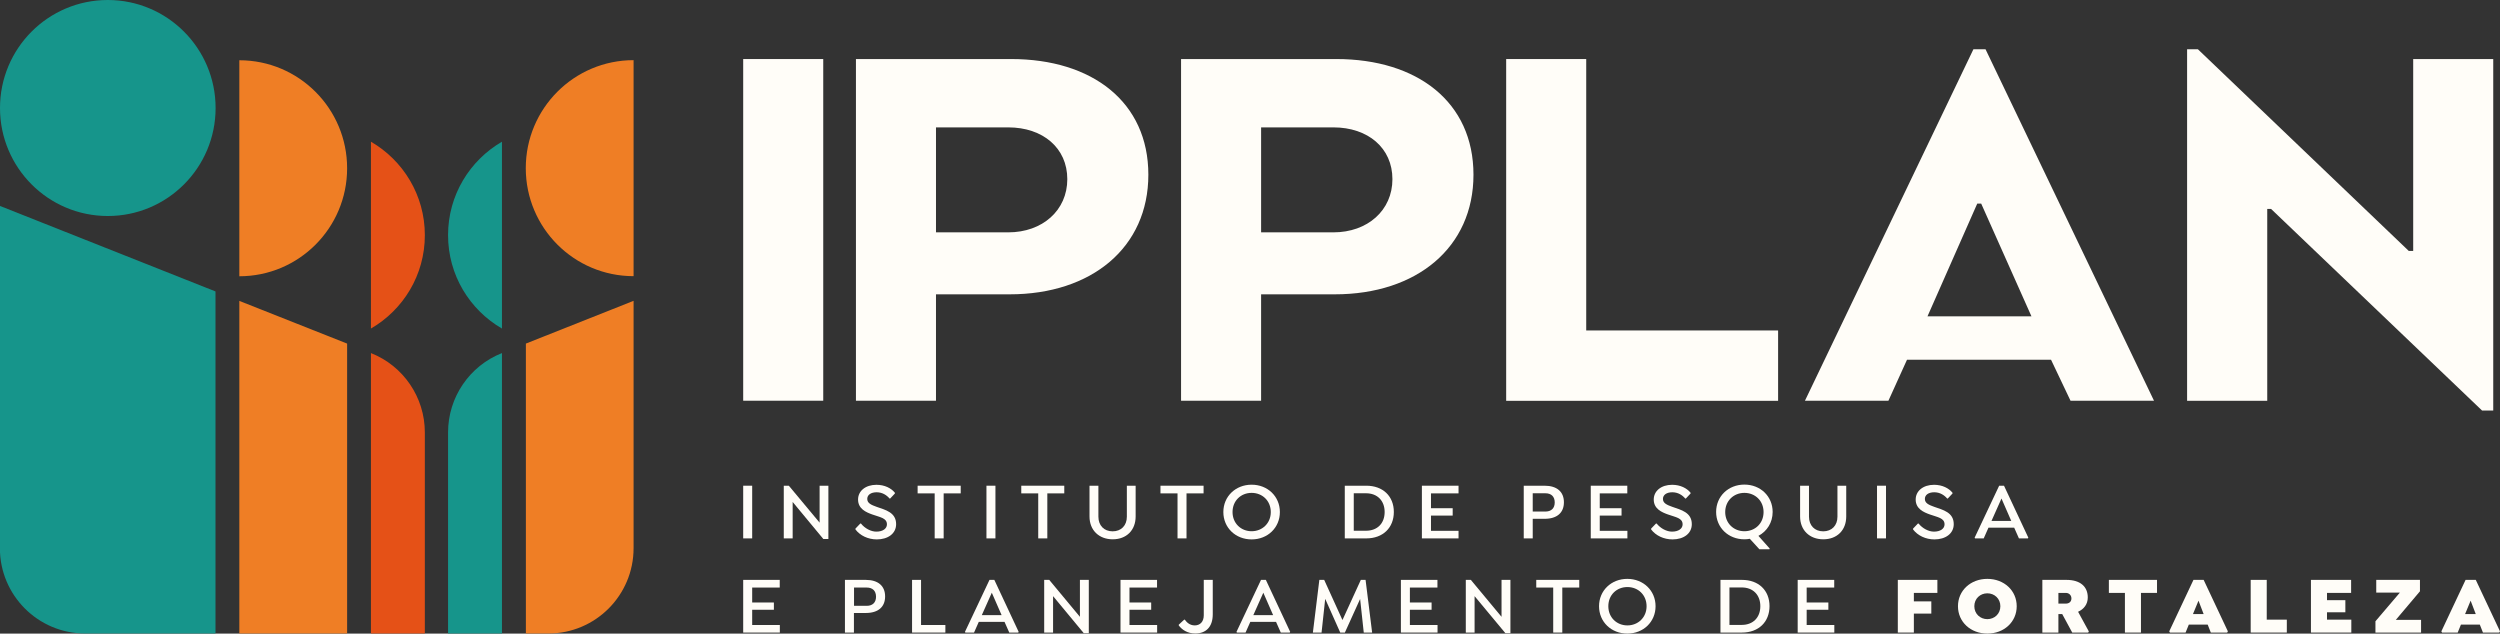 <?xml version="1.0" encoding="UTF-8"?>
<svg id="Layer_2" data-name="Layer 2" xmlns="http://www.w3.org/2000/svg" viewBox="0 0 247.68 62.77">
  <rect x="0" y="0" width="247.68" height="62.77" fill="#333333" stroke="none"/>
  <defs>
    <style>
      .cls-1 {
        fill: #16958b;
      }

      .cls-2 {
        fill: #e55117;
      }

      .cls-3 {
        fill: #ef7e25;
      }

      .cls-4 {
        fill: #fffdf8;
      }
    </style>
  </defs>
  <g id="Layer_12" data-name="Layer 12">
    <g>
      <path class="cls-1" d="M10.68,0C4.78,0,0,4.79,0,10.7s4.78,10.7,10.68,10.7,10.68-4.79,10.68-10.7S16.57,0,10.68,0"/>
      <polygon class="cls-3" points="23.71 62.76 34.39 62.76 34.39 34.04 23.71 29.81 23.71 62.76"/>
      <path class="cls-2" d="M36.75,34.98v27.78h5.34v-19.92c0-3.47-2.12-6.59-5.34-7.86"/>
      <path class="cls-2" d="M42.09,23.3c0,3.96-2.15,7.4-5.34,9.25V14.04c3.19,1.85,5.34,5.3,5.34,9.25h0Z"/>
      <path class="cls-1" d="M49.73,34.98v27.78h-5.34v-19.92c0-3.47,2.12-6.59,5.34-7.86"/>
      <path class="cls-1" d="M44.39,23.3c0,3.96,2.15,7.4,5.34,9.25V14.04c-3.19,1.85-5.34,5.3-5.34,9.25h0Z"/>
      <path class="cls-1" d="M21.35,28.87v33.89h-12.92c-4.66,0-8.44-3.78-8.44-8.45V20.4l21.35,8.47Z"/>
      <path class="cls-3" d="M62.77,29.81v24.5c0,4.67-3.78,8.45-8.43,8.45h-2.24v-28.72l10.68-4.24Z"/>
      <path class="cls-3" d="M23.71,5.97c5.9,0,10.68,4.79,10.68,10.7s-4.78,10.7-10.68,10.7V5.97Z"/>
      <path class="cls-3" d="M62.77,27.36c-5.9,0-10.68-4.79-10.68-10.7s4.78-10.7,10.68-10.7v21.4Z"/>
      <rect class="cls-4" x="73.63" y="5.85" width="7.93" height="33.85"/>
      <path class="cls-4" d="M84.8,5.85h15.38c8.03,0,13.59,4.26,13.59,11.46s-5.61,11.85-13.74,11.85h-7.3v10.54h-7.93V5.85ZM99.89,23.02c3.39,0,5.85-2.18,5.85-5.27s-2.42-5.13-5.85-5.13h-7.16v10.4h7.16Z"/>
      <path class="cls-4" d="M117.01,5.85h15.38c8.03,0,13.59,4.26,13.59,11.46s-5.61,11.85-13.74,11.85h-7.3v10.54h-7.93V5.85ZM132.1,23.02c3.39,0,5.85-2.18,5.85-5.27s-2.42-5.13-5.85-5.13h-7.16v10.4h7.16Z"/>
      <polygon class="cls-4" points="149.22 5.85 157.15 5.85 157.15 32.74 176.16 32.74 176.16 39.71 149.22 39.71 149.22 5.85"/>
      <path class="cls-4" d="M195.5,4.88h1.21l16.69,34.82h-8.27l-1.93-4.06h-14.27l-1.84,4.06h-8.27l16.69-34.82ZM201.26,31.34l-4.98-11.17h-.39l-4.93,11.17h10.3Z"/>
      <polygon class="cls-4" points="225 20.7 224.62 20.7 224.62 39.71 216.68 39.71 216.68 4.88 217.75 4.88 238.64 24.86 239.08 24.86 239.08 5.85 247.01 5.85 247.01 40.67 245.9 40.67 225 20.7"/>
      <rect class="cls-4" x="73.63" y="48.12" width=".89" height="5.22"/>
      <polygon class="cls-4" points="82.07 48.12 82.07 53.4 81.57 53.4 78.53 49.73 78.53 53.34 77.65 53.34 77.65 48.12 78.15 48.12 81.2 51.78 81.2 48.12 82.07 48.12"/>
      <path class="cls-4" d="M84.75,52.44v-.07l.48-.5h.07c.38.48.99.8,1.52.8.66,0,1.05-.31,1.05-.72,0-.63-.67-.7-1.45-.98-.62-.22-1.41-.56-1.41-1.48,0-.85.74-1.46,1.82-1.46.82,0,1.47.34,1.83.79v.07l-.47.5h-.06c-.28-.33-.71-.62-1.28-.62s-.93.26-.93.66c0,.44.43.6.92.78.88.31,1.94.55,1.94,1.72,0,.94-.82,1.51-1.91,1.51-.86,0-1.66-.37-2.13-1"/>
      <polygon class="cls-4" points="93.49 53.34 92.6 53.34 92.6 48.88 90.91 48.88 90.91 48.12 95.18 48.12 95.18 48.88 93.49 48.88 93.49 53.34"/>
      <rect class="cls-4" x="97.73" y="48.12" width=".89" height="5.22"/>
      <polygon class="cls-4" points="103.76 53.34 102.86 53.34 102.86 48.88 101.18 48.88 101.18 48.12 105.44 48.12 105.44 48.88 103.76 48.88 103.76 53.34"/>
      <path class="cls-4" d="M108.82,48.12v3.07c0,.87.56,1.45,1.41,1.45s1.41-.58,1.41-1.45v-3.07h.87v3.05c0,1.36-.91,2.26-2.27,2.26s-2.3-.9-2.3-2.26v-3.05h.89Z"/>
      <polygon class="cls-4" points="117.55 53.34 116.66 53.34 116.66 48.88 114.97 48.88 114.97 48.12 119.24 48.12 119.24 48.88 117.55 48.88 117.55 53.34"/>
      <path class="cls-4" d="M121.2,50.73c0-1.55,1.21-2.71,2.8-2.71s2.8,1.16,2.8,2.71-1.21,2.71-2.8,2.71-2.8-1.16-2.8-2.71M125.9,50.73c0-1.11-.83-1.9-1.9-1.9s-1.89.79-1.89,1.9.83,1.9,1.89,1.9,1.9-.79,1.9-1.9"/>
      <path class="cls-4" d="M138.09,50.72c0,1.57-1.08,2.62-2.73,2.62h-2.13v-5.22h2.13c1.65,0,2.73,1.04,2.73,2.6M137.18,50.73c0-1.13-.73-1.86-1.84-1.86h-1.22v3.71h1.22c1.11,0,1.84-.72,1.84-1.86"/>
      <polygon class="cls-4" points="141.77 48.88 141.77 50.35 143.92 50.35 143.92 51.08 141.77 51.08 141.77 52.59 144.5 52.59 144.5 53.34 140.87 53.34 140.87 48.12 144.5 48.12 144.5 48.88 141.77 48.88"/>
      <path class="cls-4" d="M154.94,49.76c0,1.03-.67,1.64-1.92,1.64h-1.17v1.94h-.89v-5.22h2.06c1.24,0,1.92.61,1.92,1.64M154.03,49.78c0-.59-.35-.91-.92-.91h-1.26v1.81h1.26c.57,0,.92-.32.92-.9"/>
      <polygon class="cls-4" points="158.49 48.88 158.49 50.35 160.65 50.35 160.65 51.08 158.49 51.08 158.49 52.59 161.23 52.59 161.23 53.34 157.6 53.34 157.6 48.12 161.22 48.12 161.22 48.88 158.49 48.88"/>
      <path class="cls-4" d="M163.58,52.44v-.07l.48-.5h.07c.38.48.99.8,1.52.8.66,0,1.05-.31,1.05-.72,0-.63-.67-.7-1.45-.98-.62-.22-1.41-.56-1.41-1.48,0-.85.74-1.46,1.82-1.46.82,0,1.47.34,1.83.79v.07l-.47.5h-.06c-.28-.33-.71-.62-1.28-.62s-.93.26-.93.66c0,.44.43.6.92.78.88.31,1.94.55,1.94,1.72,0,.94-.82,1.51-1.91,1.51-.86,0-1.66-.37-2.13-1"/>
      <path class="cls-4" d="M174.22,53.1l1.11,1.25-.03.07h-.99l-.95-1.04c-.17.03-.35.05-.54.05-1.59,0-2.8-1.16-2.8-2.71s1.21-2.71,2.8-2.71,2.8,1.16,2.8,2.71c0,1.04-.55,1.91-1.41,2.37M172.82,52.63c1.08,0,1.9-.79,1.9-1.9s-.83-1.9-1.9-1.9-1.9.8-1.9,1.9.83,1.9,1.9,1.9"/>
      <path class="cls-4" d="M179.22,48.12v3.07c0,.87.56,1.45,1.41,1.45s1.41-.58,1.41-1.45v-3.07h.87v3.05c0,1.36-.91,2.26-2.27,2.26s-2.3-.9-2.3-2.26v-3.05h.89Z"/>
      <rect class="cls-4" x="185.96" y="48.12" width=".89" height="5.22"/>
      <path class="cls-4" d="M189.53,52.44v-.07l.48-.5h.07c.38.48.99.8,1.52.8.66,0,1.05-.31,1.05-.72,0-.63-.67-.7-1.45-.98-.62-.22-1.41-.56-1.41-1.48,0-.85.74-1.46,1.82-1.46.82,0,1.47.34,1.83.79v.07l-.47.5h-.06c-.28-.33-.71-.62-1.28-.62s-.93.26-.93.66c0,.44.43.6.92.78.88.31,1.94.55,1.94,1.72,0,.94-.82,1.51-1.91,1.51-.86,0-1.66-.37-2.13-1"/>
      <path class="cls-4" d="M200.95,53.27l-.04.07h-.89l-.47-1.06h-2.55l-.47,1.06h-.86l-.04-.07,2.43-5.15h.48l2.41,5.15ZM199.26,51.61l-.97-2.22-.99,2.22h1.96Z"/>
      <polygon class="cls-4" points="74.52 58.21 74.52 59.69 76.67 59.69 76.67 60.41 74.52 60.41 74.52 61.92 77.26 61.92 77.26 62.67 73.63 62.67 73.63 57.45 77.25 57.45 77.25 58.21 74.52 58.21"/>
      <path class="cls-4" d="M87.69,59.09c0,1.03-.67,1.64-1.92,1.64h-1.17v1.94h-.89v-5.22h2.06c1.24,0,1.92.61,1.92,1.64M86.79,59.12c0-.59-.35-.91-.92-.91h-1.26v1.81h1.26c.57,0,.92-.32.92-.9"/>
      <polygon class="cls-4" points="93.66 62.67 90.36 62.67 90.36 57.45 91.25 57.45 91.25 61.92 93.66 61.92 93.66 62.67"/>
      <path class="cls-4" d="M100.92,62.6l-.04.07h-.89l-.47-1.06h-2.55l-.47,1.06h-.86l-.04-.07,2.43-5.15h.48l2.41,5.15ZM99.23,60.94l-.97-2.22-.99,2.22h1.96Z"/>
      <polygon class="cls-4" points="107.87 57.45 107.87 62.73 107.37 62.73 104.33 59.06 104.33 62.67 103.45 62.67 103.45 57.45 103.95 57.45 106.99 61.11 106.99 57.45 107.87 57.45"/>
      <polygon class="cls-4" points="111.9 58.21 111.9 59.69 114.05 59.69 114.05 60.41 111.9 60.41 111.9 61.92 114.64 61.92 114.64 62.67 111.01 62.67 111.01 57.45 114.63 57.45 114.63 58.21 111.9 58.21"/>
      <path class="cls-4" d="M120.15,57.45v3.41c0,1.31-.73,1.9-1.73,1.9-.79,0-1.33-.38-1.64-.8v-.07l.54-.5h.06c.18.25.48.57.99.57s.89-.35.89-1v-3.51h.89Z"/>
      <path class="cls-4" d="M127.82,62.6l-.04.07h-.89l-.47-1.06h-2.55l-.47,1.06h-.86l-.04-.07,2.43-5.15h.48l2.41,5.15ZM126.13,60.94l-.97-2.22-.99,2.22h1.96Z"/>
      <polygon class="cls-4" points="135.11 62.67 134.75 59.34 133.24 62.67 132.78 62.67 131.29 59.33 130.93 62.67 130.07 62.67 130.71 57.45 131.19 57.45 133 61.43 134.82 57.45 135.29 57.45 135.94 62.67 135.11 62.67"/>
      <polygon class="cls-4" points="139.68 58.21 139.68 59.69 141.83 59.69 141.83 60.41 139.68 60.41 139.68 61.92 142.42 61.92 142.42 62.67 138.79 62.67 138.79 57.45 142.41 57.45 142.41 58.21 139.68 58.21"/>
      <polygon class="cls-4" points="149.64 57.45 149.64 62.73 149.14 62.73 146.09 59.06 146.09 62.67 145.22 62.67 145.22 57.45 145.72 57.45 148.76 61.11 148.76 57.45 149.64 57.45"/>
      <polygon class="cls-4" points="154.78 62.67 153.88 62.67 153.88 58.21 152.2 58.21 152.2 57.45 156.46 57.45 156.46 58.21 154.78 58.21 154.78 62.67"/>
      <path class="cls-4" d="M158.42,60.06c0-1.55,1.21-2.71,2.8-2.71s2.8,1.16,2.8,2.71-1.21,2.71-2.8,2.71-2.8-1.16-2.8-2.71M163.13,60.06c0-1.11-.83-1.9-1.9-1.9s-1.89.79-1.89,1.9.83,1.9,1.89,1.9,1.9-.79,1.9-1.9"/>
      <path class="cls-4" d="M175.31,60.05c0,1.57-1.08,2.62-2.73,2.62h-2.13v-5.22h2.13c1.65,0,2.73,1.04,2.73,2.6M174.4,60.06c0-1.13-.73-1.86-1.84-1.86h-1.22v3.71h1.22c1.11,0,1.84-.72,1.84-1.86"/>
      <polygon class="cls-4" points="178.99 58.21 178.99 59.69 181.14 59.69 181.14 60.41 178.99 60.41 178.99 61.92 181.73 61.92 181.73 62.67 178.1 62.67 178.1 57.45 181.72 57.45 181.72 58.21 178.99 58.21"/>
      <polygon class="cls-4" points="189.61 58.74 189.61 59.58 191.34 59.58 191.34 60.79 189.61 60.79 189.61 62.67 188.02 62.67 188.02 57.45 191.94 57.45 191.94 58.74 189.61 58.74"/>
      <path class="cls-4" d="M193.98,60.06c0-1.55,1.25-2.71,2.91-2.71s2.91,1.16,2.91,2.71-1.25,2.71-2.91,2.71-2.91-1.16-2.91-2.71M198.18,60.06c0-.75-.58-1.28-1.29-1.28s-1.29.53-1.29,1.28.58,1.28,1.29,1.28,1.29-.53,1.29-1.28"/>
      <path class="cls-4" d="M206.95,62.55l-.07.12h-1.58l-.99-1.83h-.38v1.83h-1.59v-5.22h2.39c1.37,0,2.11.67,2.11,1.74,0,.68-.39,1.16-.96,1.42l1.06,1.94ZM203.93,59.8h.74c.3,0,.55-.17.55-.51s-.26-.55-.55-.55h-.74v1.06Z"/>
      <polygon class="cls-4" points="212.11 62.67 210.52 62.67 210.52 58.74 208.93 58.74 208.93 57.45 213.7 57.45 213.7 58.74 212.11 58.74 212.11 62.67"/>
      <path class="cls-4" d="M220.72,62.55l-.07.12h-1.62l-.31-.79h-1.87l-.32.79h-1.55l-.07-.12,2.4-5.1h1.01l2.4,5.1ZM218.32,60.84l-.51-1.33-.55,1.33h1.05Z"/>
      <polygon class="cls-4" points="226.56 62.67 222.98 62.67 222.98 57.45 224.57 57.45 224.57 61.39 226.56 61.39 226.56 62.67"/>
      <polygon class="cls-4" points="230.54 58.74 230.54 59.46 232.36 59.46 232.36 60.66 230.54 60.66 230.54 61.39 232.95 61.39 232.95 62.67 228.95 62.67 228.95 57.45 232.93 57.45 232.93 58.74 230.54 58.74"/>
      <polygon class="cls-4" points="239.86 61.41 239.86 62.67 235.34 62.67 235.34 61.55 237.76 58.71 235.42 58.71 235.42 57.45 239.75 57.45 239.75 58.58 237.36 61.41 239.86 61.41"/>
      <path class="cls-4" d="M247.68,62.55l-.07.12h-1.62l-.31-.79h-1.87l-.32.79h-1.55l-.07-.12,2.4-5.1h1.01l2.4,5.1ZM245.28,60.84l-.51-1.33-.55,1.33h1.05Z"/>
    </g>
  </g>
</svg>